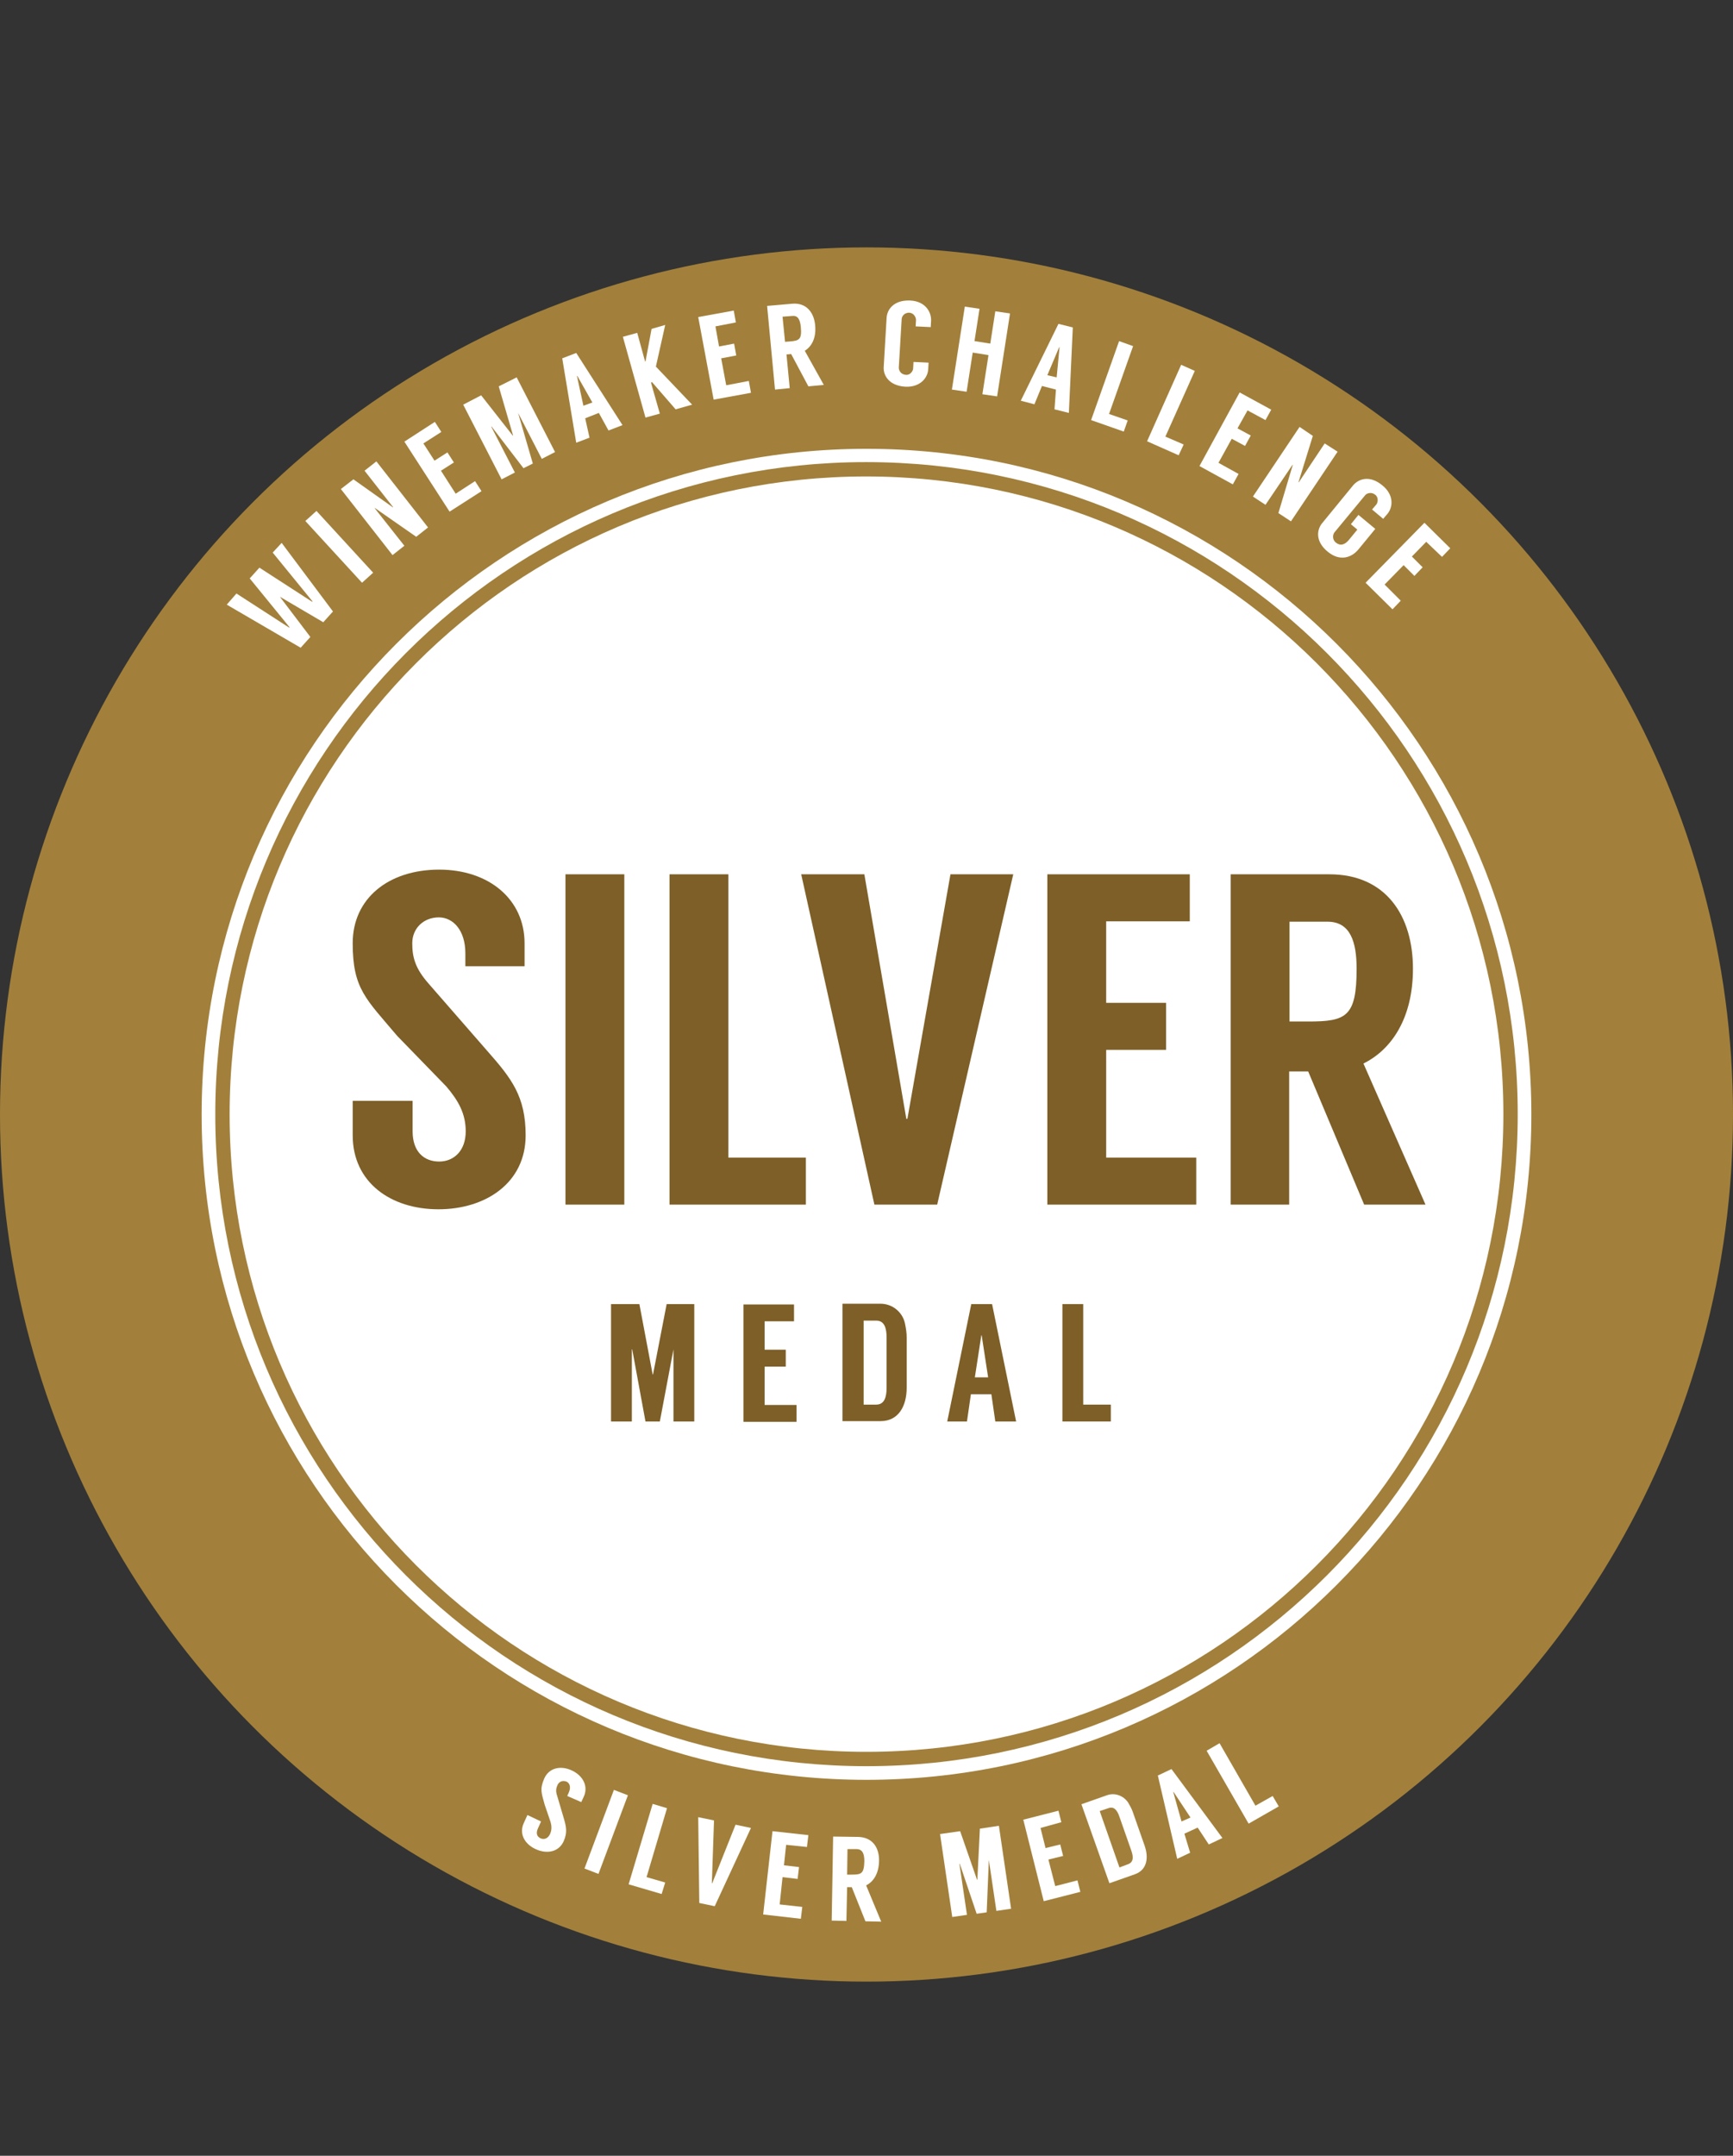 <?xml version="1.0" encoding="utf-8"?>
<!-- Generator: Adobe Illustrator 26.2.1, SVG Export Plug-In . SVG Version: 6.00 Build 0)  -->
<svg version="1.1" id="a" xmlns="http://www.w3.org/2000/svg" xmlns:xlink="http://www.w3.org/1999/xlink" x="0px" y="0px"
	 viewBox="0 0 483 600.4" style="enable-background:new 0 0 483 600.4;" xml:space="preserve">
<rect x="0" y="0" width="483" height="600.4" fill="#333333" stroke="none"/>
<style type="text/css">
	.st0{fill:#A2803B;}
	.st1{fill:#FFFFFF;}
	.st2{enable-background:new    ;}
	.st3{fill:none;stroke:#A2803B;stroke-width:4;stroke-miterlimit:10;}
	.st4{fill:#7D5F27;}
</style>
<circle class="st0" cx="241.5" cy="310.4" r="241.5"/>
<path class="st1" d="M241.5,495.7c102.4,0,185.3-83,185.3-185.3S343.9,125,241.5,125S56.2,208,56.2,310.4S139.1,495.7,241.5,495.7
	L241.5,495.7z"/>
<g>
	<g class="st2">
		<path class="st1" d="M78.5,151.2l14.3,19.1l-2.7,3L78,166.2l8.5,11.2l-2.7,3l-20.6-12l2.7-3.1l14.7,9.5l0.1-0.1l-11.1-13.6l2.7-3
			l14.7,9.5l0.1-0.1l-11.1-13.6L78.5,151.2z"/>
	</g>
	<g class="st2">
		<path class="st1" d="M104,159.5l-3.1,2.8l-15.8-17.2l3.1-2.8L104,159.5z"/>
	</g>
	<g class="st2">
		<path class="st1" d="M104.9,128.5l14.4,18.4l-3.3,2.6l-11.5-8l-0.1,0l8.3,10.5l-3.3,2.6l-14.4-18.4l3.5-2.7l11,7.8l0.1,0l-8-10.2
			L104.9,128.5z"/>
	</g>
	<g class="st2">
		<path class="st1" d="M118,123.5l3.1,4.8l3.6-2.3l1.8,2.8l-3.6,2.3l4.1,6.4l5.4-3.5l1.8,2.8l-8.9,5.7L112.7,123l8.5-5.5l1.8,2.8
			L118,123.5z"/>
	</g>
	<g class="st2">
		<path class="st1" d="M144,105.1l10.7,20.8l-3.7,1.9l-6.6-12.8l4.1,14.1l-2.6,1.3l-8.9-11.6l-0.1,0l6.6,12.8l-3.7,1.9l-10.7-20.8
			l5-2.6l8.8,11.2l0.1,0l-4-13.7L144,105.1z"/>
	</g>
	<g class="st2">
		<path class="st1" d="M166.9,115l-3.8,1.5l1.2,5.4l-3.7,1.4l-3.9-23.5l3.9-1.5l12.9,20.1l-3.9,1.5L166.9,115z M165.1,112.1
			l-4.2-7.4l-0.1,0l1.8,8.3L165.1,112.1z"/>
	</g>
	<g class="st2">
		<path class="st1" d="M181.7,106.4l-0.2,0.1l0,0.3l2.4,8.4l-4,1.1l-6.3-22.5l4-1.1l2.2,8l0.1,0l1.7-9.1l3.8-1.1l-2.6,11.6
			l10.1,10.6l-4.6,1.3L181.7,106.4z"/>
	</g>
	<g class="st2">
		<path class="st1" d="M199.4,90.9l1,5.6l4.2-0.8l0.6,3.3l-4.2,0.8l1.4,7.5l6.3-1.2l0.6,3.3l-10.4,1.9l-4.3-23l9.9-1.8l0.6,3.3
			L199.4,90.9z"/>
	</g>
	<g class="st2">
		<path class="st1" d="M225.3,107.6l-4.8-9c-0.6,0.1-1.2,0.1-1.3,0.1l0.9,9.4l-4.1,0.4l-2.2-23.3l6.9-0.6c4-0.4,6.2,2.4,6.5,6.1
			c0.3,3.5-1,5.8-2.9,7l5.3,9.5L225.3,107.6z M218.8,95.2l1.3-0.1c2.7-0.2,3.4-0.6,3.1-4c-0.2-1.9-0.7-3.3-2.4-3.1l-2.7,0.2
			L218.8,95.2z"/>
	</g>
	<g class="st2">
		<path class="st1" d="M255.2,90.9l0.1-1.8c0-0.7-0.6-1.9-1.8-2c-1.5-0.1-2.2,1.1-2.2,1.8l-0.8,13.5c0,0.7,0.5,1.9,2,2
			c1.2,0.1,2-1.1,2-1.8l0.1-1.8l4.2,0.2l-0.1,1.8c-0.1,2.4-2.2,5.1-6.4,4.9c-4.6-0.3-6.2-3.2-6-5.6l0.8-13.5c0.1-2.4,2-5.1,6.6-4.9
			c4.2,0.2,5.9,3.2,5.8,5.6l-0.1,1.8L255.2,90.9z"/>
	</g>
	<g class="st2">
		<path class="st1" d="M281.5,87.3l-3.6,23.1l-4.1-0.6l1.7-10.9l-4.4-0.7l-1.7,10.9l-4.1-0.6l3.6-23.1l4.1,0.6l-1.4,9l4.4,0.7l1.4-9
			L281.5,87.3z"/>
	</g>
	<g class="st2">
		<path class="st1" d="M294.3,108.5l-3.9-1l-2.1,5.1l-3.8-1l10.5-21.4l4,1l-1.1,23.8l-4-1L294.3,108.5z M294.5,105.1l0.8-8.4l-0.1,0
			l-3.3,7.8L294.5,105.1z"/>
	</g>
	<g class="st2">
		<path class="st1" d="M314.3,117.1l-1.1,3.1l-9.1-3.2l7.8-22l3.9,1.4l-6.7,18.9L314.3,117.1z"/>
	</g>
	<g class="st2">
		<path class="st1" d="M329.9,123.8l-1.4,3l-8.8-3.9l9.5-21.3l3.8,1.7l-8.2,18.3L329.9,123.8z"/>
	</g>
	<g class="st2">
		<path class="st1" d="M347.7,114.3l-2.8,5l3.7,2l-1.6,2.9l-3.7-2l-3.7,6.7l5.6,3.1l-1.6,2.9l-9.3-5.1l11.2-20.5l8.8,4.8l-1.6,2.9
			L347.7,114.3z"/>
	</g>
	<g class="st2">
		<path class="st1" d="M372.8,125.8l-13,19.4l-3.5-2.3l4-13.4l-0.1,0l-7.5,11.1l-3.5-2.3l13-19.4l3.7,2.5l-4,12.9l0.1,0l7.2-10.8
			L372.8,125.8z"/>
	</g>
	<g class="st2">
		<path class="st1" d="M382.4,141.9l1.2-1.4c0.4-0.5,0.7-1.9-0.3-2.7c-1.1-0.9-2.4-0.4-2.8,0.1l-8.6,10.4c-0.4,0.5-0.7,1.9,0.4,2.8
			c1.2,1,2.5,0.7,3.7-0.8l2.3-2.8l-1.8-1.5l2.1-2.6l4.7,3.9l-4.6,5.6c-2,2.5-5.3,3.5-8.6,0.8c-3.6-2.9-3.1-6.2-1.6-8l8.6-10.5
			c1.5-1.8,4.6-3,8.2,0c3.3,2.7,2.9,6.1,1.4,7.9l-1.2,1.4L382.4,141.9z"/>
	</g>
	<g class="st2">
		<path class="st1" d="M397.5,150.9l-4,4.1l3,3l-2.3,2.4l-3-3l-5.3,5.4l4.5,4.5l-2.3,2.4l-7.5-7.4l16.4-16.7l7.2,7.1l-2.3,2.4
			L397.5,150.9z"/>
	</g>
</g>
<g>
	<g class="st2">
		<path class="st1" d="M158.1,500.2l0.4-0.9c0.7-1.5,0.3-2.7-0.6-3.1c-1-0.4-2-0.1-2.5,0.9c-0.4,0.9-0.6,1.7-0.1,3.1l1.8,6.1
			c0.7,2.4,1.1,4,0,6.5c-1.4,3.1-4.8,3.6-7.8,2.2c-3.1-1.4-4.7-4.3-3.3-7.3l1-2.2l3.8,1.8l-0.9,2c-0.6,1.3-0.2,2.3,0.8,2.7
			c0.9,0.4,2,0.1,2.6-1.2c0.5-1.1,0.5-2.2,0.1-3.5l-1.6-4.7c-0.9-3.3-1.4-4.3-0.1-7.3c1.3-2.9,4.5-3.7,7.7-2.2
			c3.2,1.5,4.6,4.5,3.3,7.3l-0.7,1.5L158.1,500.2z"/>
	</g>
	<g class="st2">
		<path class="st1" d="M166.8,521.9l-3.9-1.5l8.2-21.9l3.9,1.5L166.8,521.9z"/>
	</g>
	<g class="st2">
		<path class="st1" d="M185.4,524.3l-1,3.2l-9.2-2.7l6.7-22.4l4,1.2l-5.7,19.2L185.4,524.3z"/>
	</g>
	<g class="st2">
		<path class="st1" d="M199.2,530.9l-4.3-0.9l-0.3-23.9l4.4,0.9l-0.6,17.5l0.1,0l6.5-16.3l4.3,0.9L199.2,530.9z"/>
	</g>
	<g class="st2">
		<path class="st1" d="M219.1,513.8l-0.6,5.7l4.2,0.5l-0.4,3.3l-4.2-0.5l-0.8,7.6l6.3,0.7l-0.4,3.3l-10.5-1.2l2.6-23.2l10,1.1
			l-0.4,3.3L219.1,513.8z"/>
	</g>
	<g class="st2">
		<path class="st1" d="M241.2,535.1l-3.8-9.5c-0.6,0-1.2,0-1.3,0l-0.2,9.4l-4.1-0.1l0.4-23.4l7,0.1c4,0.1,5.9,3,5.8,6.8
			c-0.1,3.5-1.6,5.7-3.6,6.7l4.2,10.1L241.2,535.1z M236.1,522.1l1.3,0c2.7,0,3.4-0.3,3.5-3.7c0-1.9-0.4-3.3-2-3.4l-2.7,0
			L236.1,522.1z"/>
	</g>
	<g class="st2">
		<path class="st1" d="M278.4,508.5l3.4,23.1l-4.1,0.6l-2.1-14.2l-0.6,14.6l-2.8,0.4l-4.7-13.9l-0.1,0l2.1,14.2l-4.1,0.6l-3.4-23.1
			l5.6-0.8l4.7,13.5l0.1,0l0.7-14.2L278.4,508.5z"/>
	</g>
	<g class="st2">
		<path class="st1" d="M290,509.1l1.4,5.6l4.1-1l0.8,3.2l-4.1,1l1.9,7.4l6.2-1.6l0.8,3.2l-10.2,2.6l-5.7-22.7l9.8-2.5l0.8,3.2
			L290,509.1z"/>
	</g>
	<g class="st2">
		<path class="st1" d="M315.7,504.6l3.3,9.4c1.2,3.4,0.7,6.8-2.7,8l-7.1,2.5l-7.8-22l7.1-2.5c2.2-0.8,4.6,0.1,5.9,2
			C314.9,502.9,315.4,503.7,315.7,504.6z M314.4,519.2c1.6-0.6,1.5-2.1,0.9-3.8l-3.3-9.4c-0.6-1.8-1.5-3-3.1-2.4l-2.4,0.8l5.5,15.7
			L314.4,519.2z"/>
	</g>
	<g class="st2">
		<path class="st1" d="M333.8,509l-3.7,1.7l1.6,5.3l-3.6,1.7l-5.4-23.2l3.8-1.8l14.2,19.2l-3.8,1.8L333.8,509z M331.8,506.2
			l-4.7-7.1l-0.1,0l2.3,8.2L331.8,506.2z"/>
	</g>
	<g class="st2">
		<path class="st1" d="M354.7,500.2l1.7,2.9l-8.4,4.8l-11.7-20.3l3.6-2.1l10,17.4L354.7,500.2z"/>
	</g>
</g>
<path class="st3" d="M241.5,489.9c99.2,0,179.5-80.4,179.5-179.6s-80.4-179.6-179.6-179.6S62,211.2,62,310.4
	S142.3,489.9,241.5,489.9L241.5,489.9z"/>
<g class="st2">
	<path class="st4" d="M129.7,269.3v-3.8c0-6.4-3.4-10-7.4-10c-4.2,0-7.4,3-7.4,7.2c0,3.9,0.8,7,4.6,11.3l16.4,18.8
		c6.6,7.5,10.6,12.5,10.6,23.4c0,13.3-11.2,20.6-24.3,20.6c-13.3,0-23.9-7.5-23.9-20.6v-9.6H115v8.5c0,5.7,3.2,8.4,7.4,8.4
		c4.1,0,7.4-3,7.4-8.4c0-4.9-2-8.5-5.4-12.5l-13.7-14.1c-8.7-10.3-12.4-13.1-12.4-25.8c0-12.5,10-20.5,24.1-20.5
		c13.9,0,23.8,8.3,23.8,20.5v6.4H129.7z"/>
	<path class="st4" d="M174,335.5h-16.4v-92H174V335.5z"/>
</g>
<g class="st2">
	<path class="st4" d="M224.6,322.4v13.1h-38v-92h16.4v78.9H224.6z"/>
</g>
<g class="st2">
	<path class="st4" d="M261.2,335.5h-17.5l-20.4-92h17.6l11.7,68.1h0.3l12-68.1h17.5L261.2,335.5z"/>
	<path class="st4" d="M308.3,256.7v22.6H325v13.1h-16.7v30h25.1v13.1h-41.5v-92h39.7v13.1H308.3z"/>
	<path class="st4" d="M380.2,335.5l-15.6-37.1c-2.2,0-4.6,0-5.3,0v37.1H343v-92h27.5c15.8,0,23.3,11.6,23.3,26.3
		c0,13.7-5.9,22.5-13.8,26.4l17.3,39.3H380.2z M359.3,284.5h5.3c10.6,0,13.5-1.3,13.5-14.7c0-7.4-1.7-13.1-8.1-13.1h-10.6V284.5z"/>
</g>
<g class="st2">
	<path class="st4" d="M193.5,363.2v32.7h-5.8v-20.1l-3.8,20.1h-4l-3.7-20.1h-0.1v20.1h-5.8v-32.7h7.9l3.7,19.6h0.1l3.8-19.6H193.5z"
		/>
	<path class="st4" d="M213.1,367.9v8h5.9v4.7h-5.9v10.7h8.9v4.7h-14.8v-32.7h14.1v4.7H213.1z"/>
</g>
<g class="st2">
	<path class="st4" d="M252.7,372.5v14c0,5-2.2,9.3-7.3,9.3h-10.6v-32.7h10.6c3.3,0,6.1,2.3,6.8,5.4
		C252.5,369.9,252.7,371.2,252.7,372.5z M244.2,391.2c2.3,0,2.9-2.1,2.9-4.7v-14c0-2.6-0.6-4.7-2.9-4.7h-3.5v23.4H244.2z"/>
</g>
<g class="st2">
	<path class="st4" d="M276.3,388.3h-5.7l-1.1,7.6H264l6.7-32.7h5.8l6.7,32.7h-5.8L276.3,388.3z M275.4,383.6l-1.8-11.7h-0.1
		l-1.8,11.7H275.4z"/>
	<path class="st4" d="M309.6,391.2v4.7h-13.5v-32.7h5.8v28H309.6z"/>
</g>
</svg>
